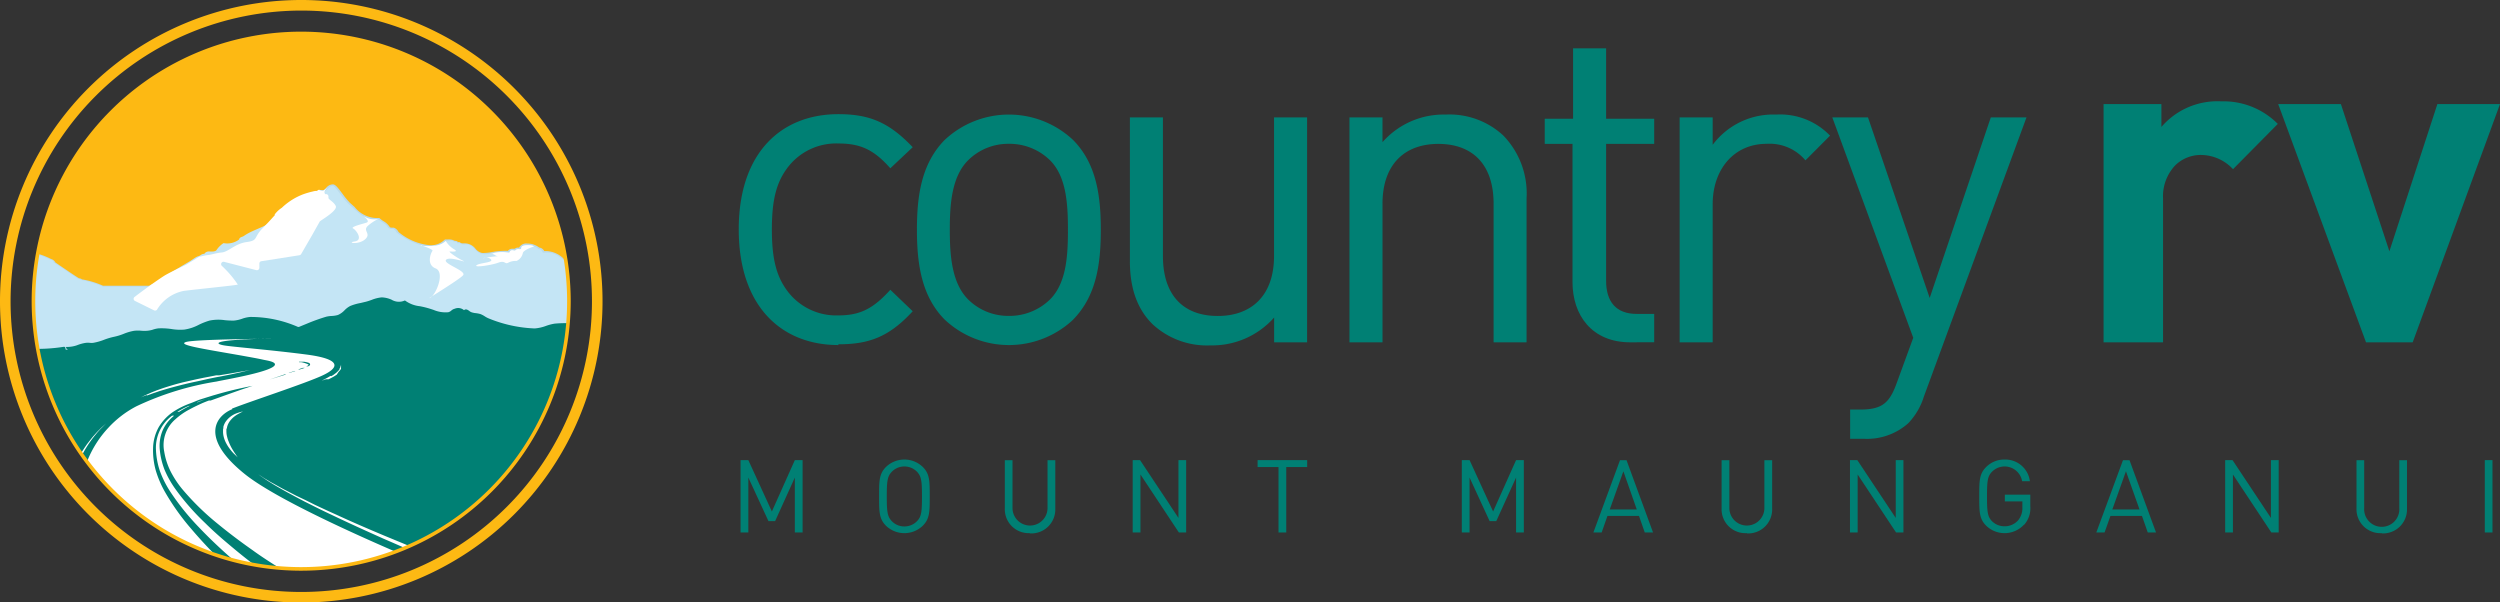 <svg id="Layer_1" data-name="Layer 1" xmlns="http://www.w3.org/2000/svg" xmlns:xlink="http://www.w3.org/1999/xlink" viewBox="0 0 302.64 72.93"><rect x="0" y="0" width="302.64" height="72.93" fill="#333333" stroke="none"/><defs><clipPath id="clip-path" transform="translate(0 0)"><rect width="302.64" height="72.94" style="fill:none"/></clipPath><clipPath id="clip-path-6" transform="translate(0 0)"><path d="M4,36.47A32.46,32.46,0,1,0,36.47,4,32.46,32.46,0,0,0,4,36.47" style="fill:none"/></clipPath></defs><g style="clip-path:url(#clip-path)"><path d="M68.75,36.47A32.32,32.32,0,0,0,36.47,4.19V68.75A32.32,32.32,0,0,0,68.75,36.47" transform="translate(0 0)" style="fill:#008b7f"/><path d="M36.47,0A36.47,36.47,0,1,0,72.94,36.47,36.47,36.47,0,0,0,36.47,0m0,1.28A35.19,35.19,0,1,1,1.28,36.47,35.23,35.23,0,0,1,36.47,1.28" transform="translate(0 0)" style="fill:#fdb913"/><path d="M101.49,41.77c-6.86,0-12.06-4.65-12.06-14s5.2-13.95,12.06-13.95c3.77,0,6.15,1,9,4l-2.71,2.55c-2-2.27-3.65-3-6.26-3a7.38,7.38,0,0,0-6.31,3.1c-1.27,1.77-1.77,3.87-1.77,7.3s.5,5.54,1.77,7.31a7.38,7.38,0,0,0,6.31,3.1c2.61,0,4.21-.83,6.26-3.1l2.71,2.6c-2.82,3.05-5.2,4-9,4" transform="translate(0 0)" style="fill:#008074"/><path d="M127.12,19.41a7,7,0,0,0-5-2,6.88,6.88,0,0,0-4.93,2c-2,2-2.21,5.37-2.21,8.41s.22,6.42,2.21,8.42a6.88,6.88,0,0,0,4.93,2,7,7,0,0,0,5-2c2-2,2.16-5.37,2.16-8.42s-.17-6.42-2.16-8.41m2.82,19.26a11.36,11.36,0,0,1-15.6,0C111.57,35.85,111,32,111,27.82s.56-8,3.33-10.85a11.36,11.36,0,0,1,15.6,0c2.77,2.83,3.33,6.65,3.33,10.85s-.56,8-3.33,10.85" transform="translate(0 0)" style="fill:#008074"/><path d="M154.24,41.44v-3a10,10,0,0,1-7.69,3.37,9.68,9.68,0,0,1-7-2.54c-1.94-1.89-2.77-4.49-2.77-7.64V14.21h4V31c0,4.81,2.54,7.25,6.64,7.25s6.81-2.49,6.81-7.25V14.21h4V41.44Z" transform="translate(0 0)" style="fill:#008074"/><path d="M180.81,41.44V24.67c0-4.82-2.6-7.25-6.69-7.25s-6.76,2.49-6.76,7.25V41.44h-4V14.21h4v3A9.84,9.84,0,0,1,175,13.87a9.58,9.58,0,0,1,7,2.55A10.08,10.08,0,0,1,184.8,24V41.44Z" transform="translate(0 0)" style="fill:#008074"/><path d="M197.36,41.44c-4.65,0-7-3.27-7-7.31V17.42H187V14.37h3.43V5.85h4v8.52h5.82v3.05h-5.82V34c0,2.49,1.17,4,3.71,4h2.11v3.43Z" transform="translate(0 0)" style="fill:#008074"/><path d="M218.56,19.41a5.67,5.67,0,0,0-4.7-2c-4,0-6.53,3.15-6.53,7.3V41.44h-4V14.21h4v3.32A9.14,9.14,0,0,1,215,13.87a8.39,8.39,0,0,1,6.54,2.55Z" transform="translate(0 0)" style="fill:#008074"/><path d="M232.9,48A8.13,8.13,0,0,1,231,51.24a7.5,7.5,0,0,1-5.31,1.88h-1.72V49.58h1.22c2.77,0,3.6-.89,4.48-3.38l1.94-5.31-9.8-26.68h4.32l7.47,21.86L241,14.21h4.32Z" transform="translate(0 0)" style="fill:#008074"/><path d="M275.74,15l-5.42,5.48a5.33,5.33,0,0,0-3.82-1.72A4.42,4.42,0,0,0,263.34,20a5.43,5.43,0,0,0-1.49,4V41.44h-7.2V12.6h7v2.77a8.93,8.93,0,0,1,7.25-3.1A9.23,9.23,0,0,1,275.74,15" transform="translate(0 0)" style="fill:#008074"/></g><polygon points="295.06 12.6 289.25 30.42 283.38 12.6 275.79 12.6 286.42 41.44 292.07 41.44 302.64 12.6 295.06 12.6" style="fill:#008074"/><polygon points="96.22 64.46 96.22 57.81 93.83 63.09 93.03 63.09 90.59 57.81 90.59 64.46 89.65 64.46 89.65 55.7 90.59 55.7 93.44 61.92 96.22 55.7 97.16 55.7 97.16 64.46 96.22 64.46" style="fill:#008074"/><g style="clip-path:url(#clip-path)"><path d="M111,57.1a2.12,2.12,0,0,0-1.52-.63,2.08,2.08,0,0,0-1.51.63c-.55.56-.62,1.15-.62,3s.07,2.43.62,3a2.08,2.08,0,0,0,1.51.63,2.12,2.12,0,0,0,1.52-.63c.55-.56.61-1.15.61-3s-.06-2.42-.61-3m.72,6.53a3.21,3.21,0,0,1-4.48,0c-.82-.83-.82-1.69-.82-3.55s0-2.71.82-3.54a3.21,3.21,0,0,1,4.48,0c.83.83.83,1.69.83,3.54s0,2.72-.83,3.55" transform="translate(0 0)" style="fill:#008074"/><path d="M124.64,64.54a2.89,2.89,0,0,1-3-3V55.71h.93V61.5a2.12,2.12,0,1,0,4.24,0V55.71h.94v5.86a2.9,2.9,0,0,1-3.06,3" transform="translate(0 0)" style="fill:#008074"/></g><polygon points="142.71 64.46 138.06 57.44 138.06 64.46 137.12 64.46 137.12 55.7 138.01 55.7 142.66 62.7 142.66 55.7 143.59 55.7 143.59 64.46 142.71 64.46" style="fill:#008074"/><polygon points="155.71 56.54 155.71 64.46 154.77 64.46 154.77 56.54 152.24 56.54 152.24 55.7 158.24 55.7 158.24 56.54 155.71 56.54" style="fill:#008074"/><polygon points="183.53 64.46 183.53 57.81 181.13 63.09 180.33 63.09 177.9 57.81 177.9 64.46 176.96 64.46 176.96 55.7 177.9 55.7 180.75 61.92 183.53 55.7 184.47 55.7 184.47 64.46 183.53 64.46" style="fill:#008074"/><path d="M196.52,57.05l-1.65,4.62h3.27Zm2.59,7.41-.7-2h-3.82l-.7,2h-1l3.22-8.75h.79l3.21,8.75Z" transform="translate(0 0)" style="fill:#008074"/><g style="clip-path:url(#clip-path)"><path d="M211.46,64.54a2.89,2.89,0,0,1-3.05-3V55.71h.94V61.5a2.12,2.12,0,1,0,4.24,0V55.71h.94v5.86a2.9,2.9,0,0,1-3.07,3" transform="translate(0 0)" style="fill:#008074"/></g><polygon points="229.53 64.46 224.88 57.44 224.88 64.46 223.95 64.46 223.95 55.7 224.84 55.7 229.49 62.7 229.49 55.7 230.42 55.7 230.42 64.46 229.53 64.46" style="fill:#008074"/><g style="clip-path:url(#clip-path)"><path d="M245,63.53a3.2,3.2,0,0,1-4.57.1c-.83-.83-.83-1.69-.83-3.55s0-2.71.83-3.54a3.09,3.09,0,0,1,2.24-.91,3,3,0,0,1,3.06,2.62h-.94a2.15,2.15,0,0,0-3.64-1.15c-.55.56-.61,1.15-.61,3s.06,2.44.61,3a2.13,2.13,0,0,0,1.52.61,2.16,2.16,0,0,0,1.66-.75,2.33,2.33,0,0,0,.49-1.59V60.7H242.7v-.82h3.08v1.39a3,3,0,0,1-.75,2.26" transform="translate(0 0)" style="fill:#008074"/></g><path d="M257.36,57.05l-1.65,4.62H259ZM260,64.46l-.7-2h-3.82l-.71,2h-1L257,55.71h.79L261,64.46Z" transform="translate(0 0)" style="fill:#008074"/><polygon points="274.96 64.46 270.31 57.44 270.31 64.46 269.37 64.46 269.37 55.7 270.26 55.7 274.91 62.7 274.91 55.7 275.85 55.7 275.85 64.46 274.96 64.46" style="fill:#008074"/><g style="clip-path:url(#clip-path)"><path d="M288.32,64.54a2.89,2.89,0,0,1-3.05-3V55.71h.93V61.5a2.13,2.13,0,1,0,4.25,0V55.71h.93v5.86a2.9,2.9,0,0,1-3.06,3" transform="translate(0 0)" style="fill:#008074"/></g><rect x="300.8" y="55.7" width="0.93" height="8.76" style="fill:#008074"/><g style="clip-path:url(#clip-path-6)"><rect x="3.28" y="3.08" width="66.42" height="66.62" style="fill:#fdb913"/><path d="M3.28,42.17H4.7a16.42,16.42,0,0,0,3-.24H7.8l.14.05.13-.05h0a3.39,3.39,0,0,0,1.19-.28,4.94,4.94,0,0,1,1.16-.3h.1a2.58,2.58,0,0,1,.4,0,1.77,1.77,0,0,0,.3,0h.08a6,6,0,0,0,1.25-.36,8.46,8.46,0,0,1,1.24-.37A6.8,6.8,0,0,0,15,40.36,5.75,5.75,0,0,1,16.3,40h.28c.21,0,.42,0,.62,0s.4,0,.58,0h.1a2.78,2.78,0,0,0,.61-.13,3.34,3.34,0,0,1,.74-.16h.38a9.87,9.87,0,0,1,1.22.09,8.87,8.87,0,0,0,1.11.09l.41,0a5.38,5.38,0,0,0,1.72-.58,8.37,8.37,0,0,1,1.3-.51,4.26,4.26,0,0,1,1-.11c.32,0,.64,0,.94.06s.6,0,.88,0h.18a3.78,3.78,0,0,0,.9-.21,3.85,3.85,0,0,1,1.08-.23h.25a14.64,14.64,0,0,1,5.54,1.19h0l1-.41a23.52,23.52,0,0,1,2.33-.83,2.82,2.82,0,0,1,.7-.1,2.7,2.7,0,0,0,.71-.12,2.19,2.19,0,0,0,.73-.52,3.35,3.35,0,0,1,.74-.56,6.82,6.82,0,0,1,1.29-.37l.66-.15c.22-.06.45-.14.67-.22a4,4,0,0,1,1.24-.3h0a3.11,3.11,0,0,1,1.18.3,2.54,2.54,0,0,0,.92.25,1,1,0,0,0,.52-.15l.19-.1.15.14a3.51,3.51,0,0,0,1.72.65c.37.08.79.17,1.23.3l.43.14a4.75,4.75,0,0,0,1.38.32,1.29,1.29,0,0,0,.29,0,.71.71,0,0,0,.31-.16,1.26,1.26,0,0,1,.49-.27,2,2,0,0,1,.51-.07,1.07,1.07,0,0,1,.67.2.49.49,0,0,1,.22,0,1,1,0,0,1,.55.24.72.72,0,0,0,.19.12,3,3,0,0,0,.49.1,3.19,3.19,0,0,1,.6.12,3,3,0,0,1,.56.29,3.37,3.37,0,0,0,.4.23,17.17,17.17,0,0,0,5.33,1.21h.2a5.7,5.7,0,0,0,1.35-.31,6,6,0,0,1,1-.27,10,10,0,0,1,1.31-.08c.41,0,.83,0,1.25,0V32l0,0a2.75,2.75,0,0,1-1.47-.74,3.15,3.15,0,0,0-2.1-.87h-.2a.76.76,0,0,0-.6-.42,2.31,2.31,0,0,0-1.44-.49,1,1,0,0,0-1,.49h-.12a.62.62,0,0,0-.4.14c-.06,0-.06,0-.08,0a.18.18,0,0,1-.09,0h-.1a.69.69,0,0,0-.57.26,3.81,3.81,0,0,0-.59,0,8.49,8.49,0,0,0-1.32.14,5.34,5.34,0,0,1-.91.11,1.58,1.58,0,0,1-.32,0,1.45,1.45,0,0,1-.78-.51,1.66,1.66,0,0,0-1.27-.65h-.23a.56.56,0,0,1-.37-.11l-.07-.05h-.18a.44.44,0,0,0-.32-.14h0a.44.44,0,0,1-.21-.07,1.2,1.2,0,0,0-.45-.1.9.9,0,0,0-.23,0h-.37l-.09.08a2.36,2.36,0,0,1-1.67.62,6.9,6.9,0,0,1-3.86-1.61,1,1,0,0,0-.57-.52l-.06,0h-.12a.76.76,0,0,1-.29-.05,2.19,2.19,0,0,0-.78-.74,3.34,3.34,0,0,1-.41-.3l-.09-.08h-.44a3.51,3.51,0,0,1-2.56-1.34l-.55-.49a9.5,9.5,0,0,1-.9-1.09c-.54-.72-.83-1.1-1.12-1.15h-.12a1.08,1.08,0,0,0-.74.42c-.12.13-.26.27-.35.27A.27.27,0,0,1,39,23l-.07,0h-.1a.61.61,0,0,0-.33.13l0,0h-.12a7.71,7.71,0,0,0-4,2.09,3.2,3.2,0,0,0-.93.94A11.62,11.62,0,0,1,29,30.21c-4,2.16-10.08,3.8-10.93,4.38H12.47a10.38,10.38,0,0,0-2.54-.77h0l0,0a.58.58,0,0,0-.36-.13c-.6-.37-1.19-.78-1.77-1.17l-1.1-.75a.78.78,0,0,0-.5-.41L6,31.26l0,0h0a9.47,9.47,0,0,0-2.66-.82Z" transform="translate(0 0)" style="fill:#badae9"/><path d="M65.73,30.59c-.13-.21-.22-.46-.58-.44-.2-.38-1.77-.78-2-.14,0,.11-.12.17-.29.14-.35-.06-.32.27-.73.15a.39.39,0,0,0-.43.29c-1.35-.27-2.46.32-3.35.14s-1-1.18-2-1.16a.93.93,0,0,1-.72-.14h-.29c0-.13-.06-.14-.15-.15-.34,0-.43-.25-.87-.14H54c-1.75,1.64-4.69,0-6-1a.75.75,0,0,0-.43-.44.78.78,0,0,1-.58-.14c-.25-.48-.79-.67-1.17-1-1.7.15-2.36-.77-3.63-1.88-.62-.54-1.54-2.12-1.89-2.18-.54-.1-.82,1-1.46.58-.18,0-.2.18-.43.14a7.35,7.35,0,0,0-3.93,2,3,3,0,0,0-.87.87c-.87,1.31-2.8,1.56-4.08,2.47-.19.14-.54.13-.58.43a2.39,2.39,0,0,1-1.89.44,3,3,0,0,0-.87.87c-.17.17-.52.16-.87.14a.67.67,0,0,0-.59.29c-.36,0-.45.23-.72.29s-.68.39-1,.59h0l-.27.16s0,0,0,0v0q-2.37,1.38-4.57,2.93h-5.7a10.87,10.87,0,0,0-2.53-.78c-.19,0-.2-.19-.44-.15-1-.64-2-1.36-3-2,0-.3-.39-.29-.58-.43a8.94,8.94,0,0,0-2.53-.79V69.76l66.42-.07V32.18c-1.71-.14-1.9-1.81-4-1.59" transform="translate(0 0)" style="fill:#c4e5f5"/><path d="M7.92,42.19c0-.08,0-.2-.18-.21h0a20.58,20.58,0,0,1-4.22.23H3.28V69.76l66.42-.07V39.18a13.73,13.73,0,0,0-2.57,0,5.87,5.87,0,0,0-1,.26,5.06,5.06,0,0,1-1.4.32,16.22,16.22,0,0,1-5.61-1.23,2.7,2.7,0,0,1-.44-.24,2.84,2.84,0,0,0-.52-.27,3.35,3.35,0,0,0-.55-.11,2.27,2.27,0,0,1-.53-.11.91.91,0,0,1-.25-.14c-.18-.14-.43-.31-.66-.11a1.07,1.07,0,0,0-1.11-.18,1,1,0,0,0-.43.23.82.82,0,0,1-.38.2,3.71,3.71,0,0,1-1.78-.29l-.43-.14a11.2,11.2,0,0,0-1.21-.3,3.65,3.65,0,0,1-1.81-.7l0,0,0,0a1.72,1.72,0,0,1-1.62-.09A3.14,3.14,0,0,0,46.2,36,4.34,4.34,0,0,0,45,36.3c-.22.08-.45.16-.68.22l-.67.16a6.2,6.2,0,0,0-1.25.36,2.67,2.67,0,0,0-.69.52,2.45,2.45,0,0,1-.8.57,3.26,3.26,0,0,1-.76.12,3.62,3.62,0,0,0-.66.09,23.12,23.12,0,0,0-2.31.83l-1,.41-.1,0a14.3,14.3,0,0,0-5.78-1.21,3.78,3.78,0,0,0-1,.22,3.94,3.94,0,0,1-1,.22,9.76,9.76,0,0,1-1.08-.05,5.31,5.31,0,0,0-1.86.05,8.24,8.24,0,0,0-1.26.49,5.48,5.48,0,0,1-1.79.6,6.41,6.41,0,0,1-1.56-.07,8.12,8.12,0,0,0-1.56-.08,3.11,3.11,0,0,0-.7.16,3.21,3.21,0,0,1-.66.13,4.11,4.11,0,0,1-.7,0,4.22,4.22,0,0,0-.87,0,5.92,5.92,0,0,0-1.28.37,6.88,6.88,0,0,1-1.17.36,8.05,8.05,0,0,0-1.21.36,6.73,6.73,0,0,1-1.3.37,1.72,1.72,0,0,1-.44,0,2.12,2.12,0,0,0-.44,0,4.67,4.67,0,0,0-1.11.3A3.73,3.73,0,0,1,8.06,42C8,42,8,42,8,42.05s0,.13.12.2l.1.08H8.12c-.16,0-.18,0-.2-.15" transform="translate(0 0)" style="fill:#008074"/><path d="M33.31,26c-1.08,1.19-.54.61-1.58,1.69s-.45,1.42-1.86,1.61-2.21,1.18-3,1.26-1.25.27-1.65.31-.81.16-1,.19l-.08,0-1.64,1h0c-.14.06-1.67.79-2.36,1.17s-2.93,2-3.85,2.72a.28.28,0,0,0,.05.48l2.31,1.14A.3.3,0,0,0,19,37.5a4.89,4.89,0,0,1,3.27-2.29c2.22-.27,6.31-.67,6.52-.76a12.63,12.63,0,0,0-1.95-2.28.29.29,0,0,1,.3-.47l3.88,1a.3.3,0,0,0,.38-.26l0-.55a.28.28,0,0,1,.24-.27l4.6-.72a.32.32,0,0,0,.22-.15l1.32-2.28.91-1.62a.18.18,0,0,1,.07-.08c.27-.22,2.16-1.31,1.88-1.85s-.92-.77-.88-1a.49.49,0,0,0,0-.12.29.29,0,0,0-.37-.29s-.25-.19,0-.52l.26-.33a3.31,3.31,0,0,1-.46.39.42.42,0,0,1-.36,0c-.15,0-.17-.09-.17-.09a.47.47,0,0,0-.18.07c-.12.07-.07.08-.17.08h-.11a10.17,10.17,0,0,0-1.5.41,7.59,7.59,0,0,0-1.83,1,7.13,7.13,0,0,0-.75.63,3.43,3.43,0,0,0-.67.57,2.8,2.8,0,0,0-.23.29" transform="translate(0 0)" style="fill:#fff"/><path d="M43.78,26s1.15.77.59.95-2,.52-1.62.71,1.25,1.41.19,1.57.5.44,1.27-.27-.34-1,.31-1.61a5.49,5.49,0,0,1,1.28-.85,2.31,2.31,0,0,1-1,0,2.91,2.91,0,0,1-1-.48" transform="translate(0 0)" style="fill:#fff"/><path d="M50.94,29.68s1.58.51,1.41.7-.79,1.65.38,2.11.07,3.2-.67,3.57,3.55-2.2,4-2.74S53.58,31.93,54,31.45s2.82.5,2,.09-1.79-1.12-1.54-1.1,1.13.08.5-.27a3,3,0,0,1-1-1,2.15,2.15,0,0,1-1.41.57,6.93,6.93,0,0,1-1.6,0" transform="translate(0 0)" style="fill:#fff"/><path d="M59.71,30.64a4.34,4.34,0,0,1,1.34-.12l.61.07a.35.35,0,0,1,.43-.29c.37.08.29,0,.29,0a.51.51,0,0,1,.44-.14c.26.06.29-.14.29-.14s-.13-.31.66-.34.87.15.87.15-1.31.43-1.35.82a1.34,1.34,0,0,1-.76.94,1.93,1.93,0,0,0-1,.21c-.44.24-.35-.32-1.21,0s-3,.62-2.63.31,2.16-.31,1.72-.73-1.22,0-.79-.14S60.57,31,60.24,31s-.35-.31-.87-.25.34-.06.34-.06" transform="translate(0 0)" style="fill:#fff"/><path d="M27.48,51.88a.89.89,0,0,1,0-.14,1.87,1.87,0,0,1,.2-.53,2.18,2.18,0,0,1,.33-.45,2.6,2.6,0,0,1,.39-.36,3.77,3.77,0,0,1,.39-.26l.33-.18.3-.16-.34.09a3.86,3.86,0,0,0-.38.12,2.77,2.77,0,0,0-1.39,1.05,2.1,2.1,0,0,0-.27.61s0,.1,0,.16A.78.78,0,0,0,27,52c0,.12,0,.23,0,.34a2.85,2.85,0,0,0,.11.65,3.45,3.45,0,0,0,.23.59,5.29,5.29,0,0,0,.31.53c.11.16.22.3.33.44s.21.25.31.35l.26.25.23.22,0,0-.18-.25c-.05-.08-.11-.18-.19-.29s-.15-.24-.24-.38a5.73,5.73,0,0,1-.49-1,2.81,2.81,0,0,1-.18-.56,2.33,2.33,0,0,1-.09-.58,2.71,2.71,0,0,1,0-.29.77.77,0,0,1,0-.15M8.9,65.14a25,25,0,0,1-.4-3.94v-.51l0-.51c0-.33.05-.66.1-1a12.29,12.29,0,0,1,.43-1.91,12.7,12.7,0,0,1,.68-1.73,12.94,12.94,0,0,1,.82-1.49c.14-.23.29-.44.43-.64s.29-.39.42-.56l.39-.48.36-.4.53-.53.19-.19h0l-.2.18c-.13.12-.33.29-.56.52l-.38.39-.42.47c-.14.17-.29.35-.44.55s-.32.4-.47.63a14.48,14.48,0,0,0-.9,1.48,15.48,15.48,0,0,0-.78,1.74,13.15,13.15,0,0,0-.53,1.94c-.07.33-.11.67-.15,1,0,.17,0,.34,0,.51s0,.34,0,.51a25.35,25.35,0,0,0,.21,4,27,27,0,0,0,.72,3.47c.1.36.2.7.3,1h1c-.13-.36-.27-.75-.41-1.18a24.7,24.7,0,0,1-.87-3.38M34.56,45.33l.07,0-2,.62h0l1.9-.65m1.14-.39.18,0-.08,0-.75.24-.09,0,.74-.25m1-.37.24,0,0,0-.64.2-.2,0,.64-.22m-.52-.72.29,0,.32,0a2.77,2.77,0,0,1,.43.09.62.62,0,0,1,.24.1.17.17,0,0,1,.07.15.23.23,0,0,1-.09.14l-.16.08-.24,0a.92.92,0,0,0,.28-.14l.05-.05a.06.06,0,0,0,0,0,.77.77,0,0,0-.18-.1,3.54,3.54,0,0,0-.71-.21l-.21,0h-.07Zm-8.11,5.68c1.92-.78,8.75-3,10.92-4s2.3-2-1.9-2.55-9-.93-10-1.11-1.09-.48,1.53-.66S33.07,41,33.07,41s-9.44.06-10.55.4,1.95.81,6.64,1.63c.91.17,1.83.32,2.73.52.31.07,1.21.19,1.37.47.49.88-6.42,2-7,2.16a35.67,35.67,0,0,0-9.74,3,12.36,12.36,0,0,0-3.41,2.61,12.76,12.76,0,0,0-3.44,8.65,25.31,25.31,0,0,0,2,9.21h17c-.73-.67-1.45-1.35-2.15-2-1.26-1.25-2.36-2.44-3.36-3.62a28.28,28.28,0,0,1-3.23-4.55,12.35,12.35,0,0,1-1.09-2.59,9.1,9.1,0,0,1-.31-2.67,5.52,5.52,0,0,1,.69-2.52,5.92,5.92,0,0,1,1.75-1.85,10,10,0,0,1,2-1c.46-.16.88-.37,1.35-.52l1.51-.47.18-.05a46.29,46.29,0,0,1,4.57-1.1l-.87.29c-.6.19-3.43,1.21-4.22,1.49l-.09,0-.12,0h0c-.29.11-.58.22-.87.35s-.94.43-1.5.74a8,8,0,0,0-1.66,1.16,4.1,4.1,0,0,0-1.37,3.93,8.29,8.29,0,0,0,.78,2.41,11.79,11.79,0,0,0,1.53,2.28,31.45,31.45,0,0,0,4.18,4.06c1.28,1.05,2.66,2.1,4.23,3.2,1,.73,2.11,1.44,3.17,2.11l.91.56.57.35H54.7S35.15,61.84,29.61,57.37s-3.41-7.06-1.49-7.84m-5.1-.4-.16,0-.23.1a11,11,0,0,0-1.16.62l.22,0c.34-.22.68-.41,1-.58l.33-.16m2.13-.86.35-.13-.35.12-1,.33-.34.13.11,0,.26-.1c.42-.17.76-.29,1-.37M40,45.51l0,0-.3.18-.19.1-.11.06-.27.14-.19.1.23-.08.29-.1.12,0,.09,0,.11,0,.33-.16.34-.19.31-.2L41,45a2.06,2.06,0,0,0,.22-.25l.06-.11v0a.5.5,0,0,0,0-.13.51.51,0,0,0,0-.21h0a.47.47,0,0,0,0-.17l0,0a.13.13,0,0,0,0,.06l-.06.16,0,.06a.34.34,0,0,1-.06.12l-.06.11,0,0,0,.07a1.74,1.74,0,0,1-.19.22,1.89,1.89,0,0,1-.25.23l-.28.21-.26.16M57.57,69.38c-1.5-.61-3.26-1.31-5.13-2.08l-2.88-1.2-3-1.24c-2-.84-4-1.7-5.79-2.53-.92-.41-1.8-.82-2.63-1.21L37,60.55,35.84,60l-1-.52c-.32-.16-.63-.32-.91-.48l-.79-.44c-.24-.13-.47-.25-.66-.38l-.53-.31-.37-.25-.32-.21h0l.3.22.37.26.51.34c.39.24.86.54,1.42.85.28.17.58.33.9.51l1,.54,1.1.58,1.19.6c.82.41,1.7.83,2.61,1.26,1.81.86,3.77,1.75,5.74,2.63,1,.43,2,.87,2.94,1.28l2.87,1.22c1.74.74,3.38,1.41,4.81,2h1.39l-.82-.32m-26.31-.63c-.69-.51-1.66-1.25-2.78-2.18s-2.4-2-3.68-3.27a29.12,29.12,0,0,1-3.61-4.13,12,12,0,0,1-1.3-2.33,9,9,0,0,1-.57-2.43,4.81,4.81,0,0,1,.34-2.28A4.71,4.71,0,0,1,21,50.39a.46.46,0,0,1,.07-.07l-.24,0a4.83,4.83,0,0,0-1.95,4.15A9.23,9.23,0,0,0,19.35,57a12.11,12.11,0,0,0,1.23,2.47,29.82,29.82,0,0,0,3.49,4.35c1.24,1.31,2.48,2.47,3.57,3.44s2.05,1.76,2.72,2.3l.21.17h2l-.55-.37-.8-.58M17.82,47.87l.68-.25.51-.17h0c.18-.07.38-.13.58-.19.4-.12.83-.25,1.28-.37s.9-.24,1.39-.36,1-.24,1.45-.33l1-.22.43-.1,1.07-.22.35-.06,1.32-.26,1.19-.26.91-.22.33-.08c-.35.07-.77.15-1.27.23l-1.2.21-1.34.22-.35,0-.35.07-.72.14c-.5.09-1,.2-1.47.3l-1.45.33c-.55.14-1,.26-1.39.38s-.85.26-1.28.41l-.58.21-.53.21-.92.41-.44.22c.14-.06.3-.13.48-.19l.26-.1" transform="translate(0 0)" style="fill:#fff"/></g><g style="clip-path:url(#clip-path)"><path d="M68.87,36.47a32.41,32.41,0,1,0-32.4,32.4A32.41,32.41,0,0,0,68.87,36.47Z" transform="translate(0 0)" style="fill:none;stroke:#fdb913;stroke-miterlimit:10;stroke-width:0.436px"/></g></svg>